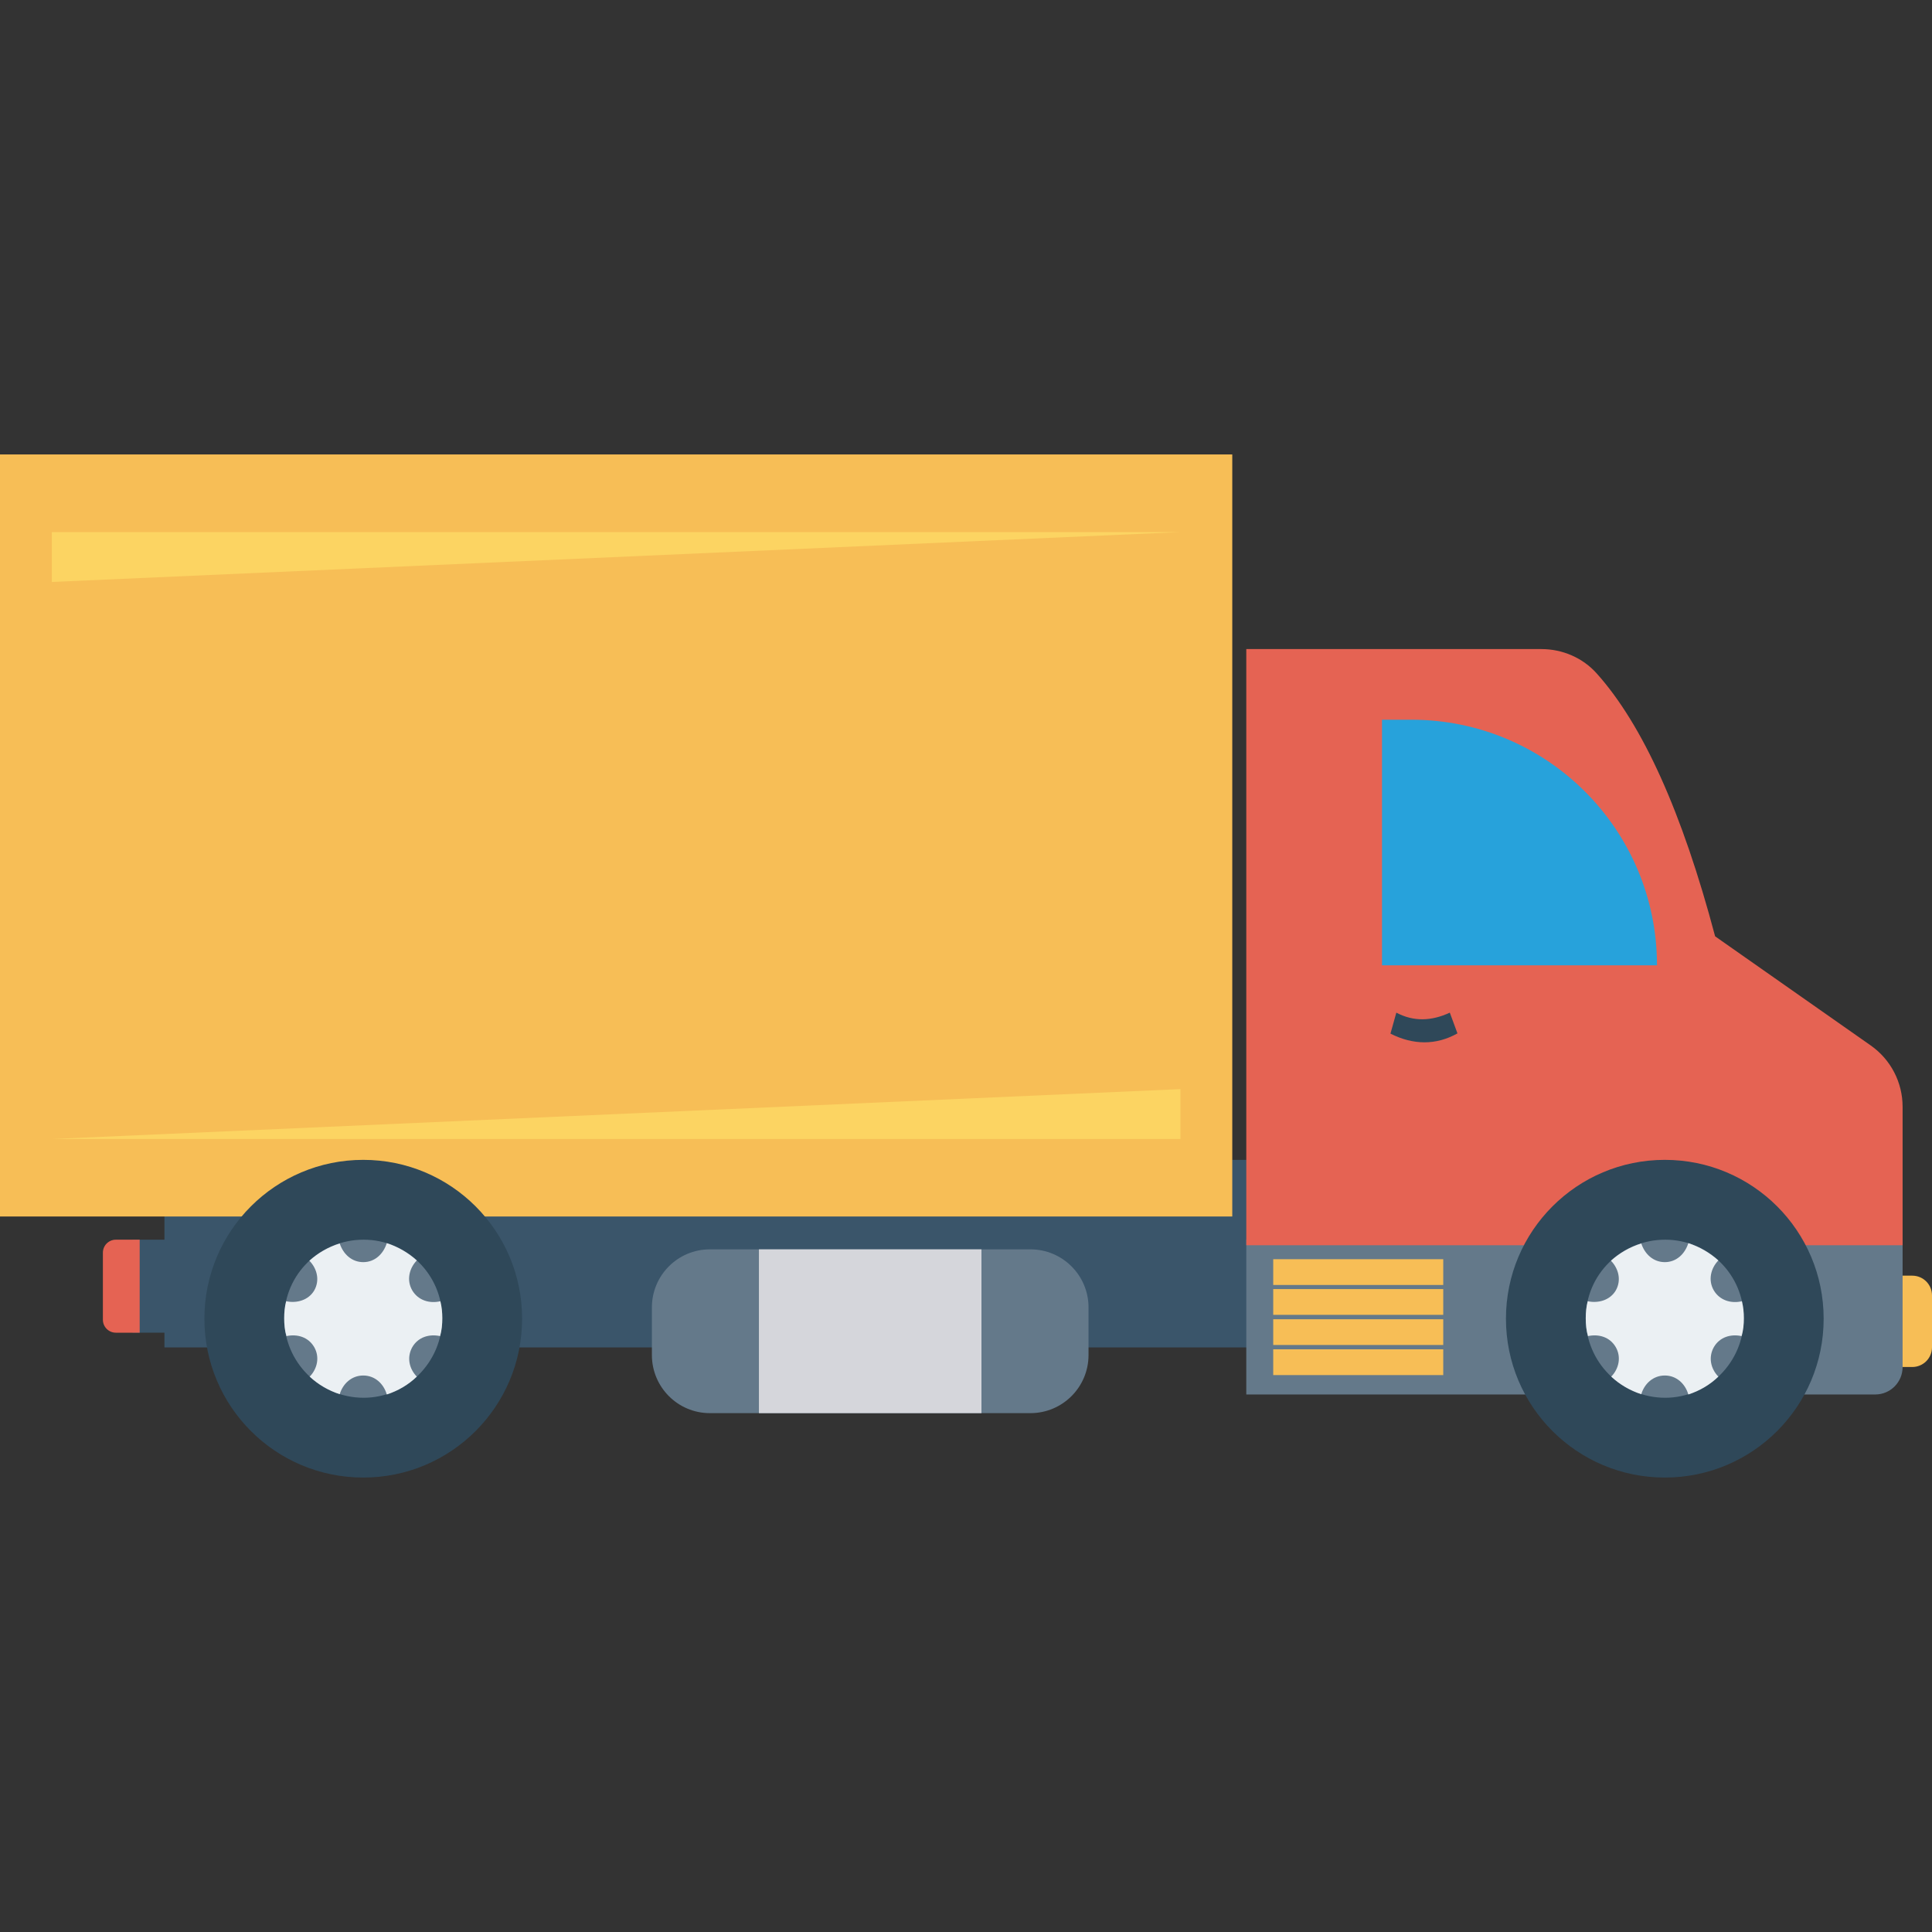 <svg width="50" height="50" viewBox="0 0 50 50" fill="none" xmlns="http://www.w3.org/2000/svg">
<rect x="0" y="0" width="50" height="50" fill="#333333" stroke="none"/>
<path d="M50 33.525V34.867C50 35.15 49.772 35.378 49.489 35.378H48.742V33.014H49.489C49.772 33.014 50 33.242 50 33.525Z" fill="#F7BE56"/>
<path d="M33.45 30.018V34.871H4.256V34.49H3.432V32.083H4.256V30.018H33.45Z" fill="#3A556A"/>
<path d="M49.239 32.082V35.38C49.239 35.772 48.922 36.089 48.531 36.089H32.254V32.081H49.239V32.082Z" fill="#64798A"/>
<path d="M3.615 32.083V34.49H2.998C2.813 34.49 2.663 34.34 2.663 34.155V32.418C2.663 32.233 2.813 32.083 2.998 32.083H3.615Z" fill="#E56353"/>
<path d="M31.891 11.761H0V31.483H31.891V11.761Z" fill="#F7BE56"/>
<path d="M49.239 28.642V32.227H32.254V16.798H39.891C40.437 16.798 40.96 17.023 41.324 17.43C42.509 18.754 43.532 21.006 44.387 24.232L48.415 27.057C48.932 27.42 49.239 28.011 49.239 28.642Z" fill="#E56353"/>
<path d="M42.883 24.983H35.766V18.626H36.526C40.038 18.626 42.883 21.473 42.883 24.983Z" fill="#27A2DB"/>
<path d="M37.719 26.744C37.448 26.896 37.163 26.975 36.865 26.975C36.581 26.975 36.283 26.902 35.985 26.75L36.137 26.207C36.587 26.446 37.051 26.426 37.521 26.207L37.719 26.744Z" fill="#2F4859"/>
<path d="M38.974 34.128C38.974 36.4 40.813 38.239 43.085 38.239C45.357 38.239 47.196 36.4 47.196 34.128C47.196 31.856 45.357 30.017 43.085 30.017C40.813 30.017 38.974 31.856 38.974 34.128Z" fill="#2F4859"/>
<path d="M41.039 34.117C41.039 35.252 41.961 36.174 43.096 36.174C44.207 36.174 45.129 35.251 45.129 34.117C45.129 32.982 44.207 32.083 43.096 32.083C41.961 32.083 41.039 32.982 41.039 34.117Z" fill="#64798A"/>
<path d="M41.039 34.116C41.039 34.277 41.053 34.431 41.097 34.578C41.376 34.519 41.662 34.6 41.816 34.864C41.963 35.121 41.897 35.422 41.699 35.627C41.919 35.832 42.182 35.986 42.476 36.082C42.557 35.81 42.784 35.598 43.085 35.598C43.386 35.598 43.613 35.81 43.694 36.089C43.987 35.994 44.251 35.84 44.471 35.627C44.273 35.422 44.207 35.128 44.354 34.864C44.508 34.6 44.794 34.519 45.072 34.578C45.116 34.431 45.131 34.277 45.131 34.116C45.131 33.962 45.116 33.815 45.08 33.676C44.801 33.742 44.508 33.654 44.354 33.397C44.2 33.133 44.273 32.825 44.471 32.62C44.251 32.422 43.987 32.268 43.694 32.172C43.606 32.451 43.386 32.664 43.085 32.664C42.784 32.664 42.564 32.451 42.476 32.18C42.175 32.275 41.911 32.429 41.691 32.627C41.897 32.84 41.962 33.141 41.816 33.397C41.669 33.647 41.368 33.735 41.09 33.676C41.053 33.815 41.039 33.962 41.039 34.116Z" fill="#EBF0F3"/>
<path d="M5.29 34.128C5.29 36.4 7.129 38.239 9.401 38.239C11.673 38.239 13.512 36.4 13.512 34.128C13.512 31.856 11.673 30.017 9.401 30.017C7.129 30.017 5.29 31.856 5.29 34.128Z" fill="#2F4859"/>
<path d="M7.355 34.117C7.355 35.252 8.277 36.174 9.412 36.174C10.523 36.174 11.445 35.251 11.445 34.117C11.445 32.982 10.523 32.083 9.412 32.083C8.277 32.083 7.355 32.982 7.355 34.117Z" fill="#64798A"/>
<path d="M7.355 34.116C7.355 34.277 7.369 34.431 7.413 34.578C7.692 34.519 7.978 34.6 8.132 34.864C8.279 35.121 8.213 35.422 8.015 35.627C8.235 35.832 8.499 35.986 8.792 36.082C8.873 35.81 9.1 35.598 9.401 35.598C9.702 35.598 9.929 35.81 10.01 36.089C10.303 35.994 10.567 35.84 10.787 35.627C10.589 35.422 10.523 35.128 10.67 34.864C10.824 34.6 11.11 34.519 11.389 34.578C11.432 34.431 11.447 34.277 11.447 34.116C11.447 33.962 11.432 33.815 11.396 33.676C11.117 33.742 10.824 33.654 10.67 33.397C10.516 33.133 10.589 32.825 10.787 32.62C10.567 32.422 10.303 32.268 10.01 32.172C9.922 32.451 9.702 32.664 9.401 32.664C9.1 32.664 8.88 32.451 8.792 32.18C8.491 32.275 8.227 32.429 8.007 32.627C8.213 32.84 8.278 33.141 8.132 33.397C7.985 33.647 7.684 33.735 7.406 33.676C7.369 33.815 7.355 33.962 7.355 34.116Z" fill="#EBF0F3"/>
<path d="M28.171 33.836V35.068C28.171 35.899 27.497 36.572 26.667 36.572H18.372C17.542 36.572 16.871 35.899 16.871 35.068V33.836C16.871 33.006 17.542 32.333 18.372 32.333H26.667C27.497 32.333 28.171 33.006 28.171 33.836Z" fill="#64798A"/>
<path d="M25.4 32.333H19.641V36.572H25.4V32.333Z" fill="#D5D6DB"/>
<path d="M37.351 32.588H32.951V33.255H37.351V32.588Z" fill="#F7BE56"/>
<path d="M37.351 33.361H32.951V34.028H37.351V33.361Z" fill="#F7BE56"/>
<path d="M37.351 34.142H32.951V34.808H37.351V34.142Z" fill="#F7BE56"/>
<path d="M37.351 34.92H32.951V35.587H37.351V34.92Z" fill="#F7BE56"/>
<path d="M1.341 15.061V13.77H30.55L1.341 15.061Z" fill="#FCD462"/>
<path d="M30.55 28.186V29.478H1.341L30.55 28.186Z" fill="#FCD462"/>
</svg>
